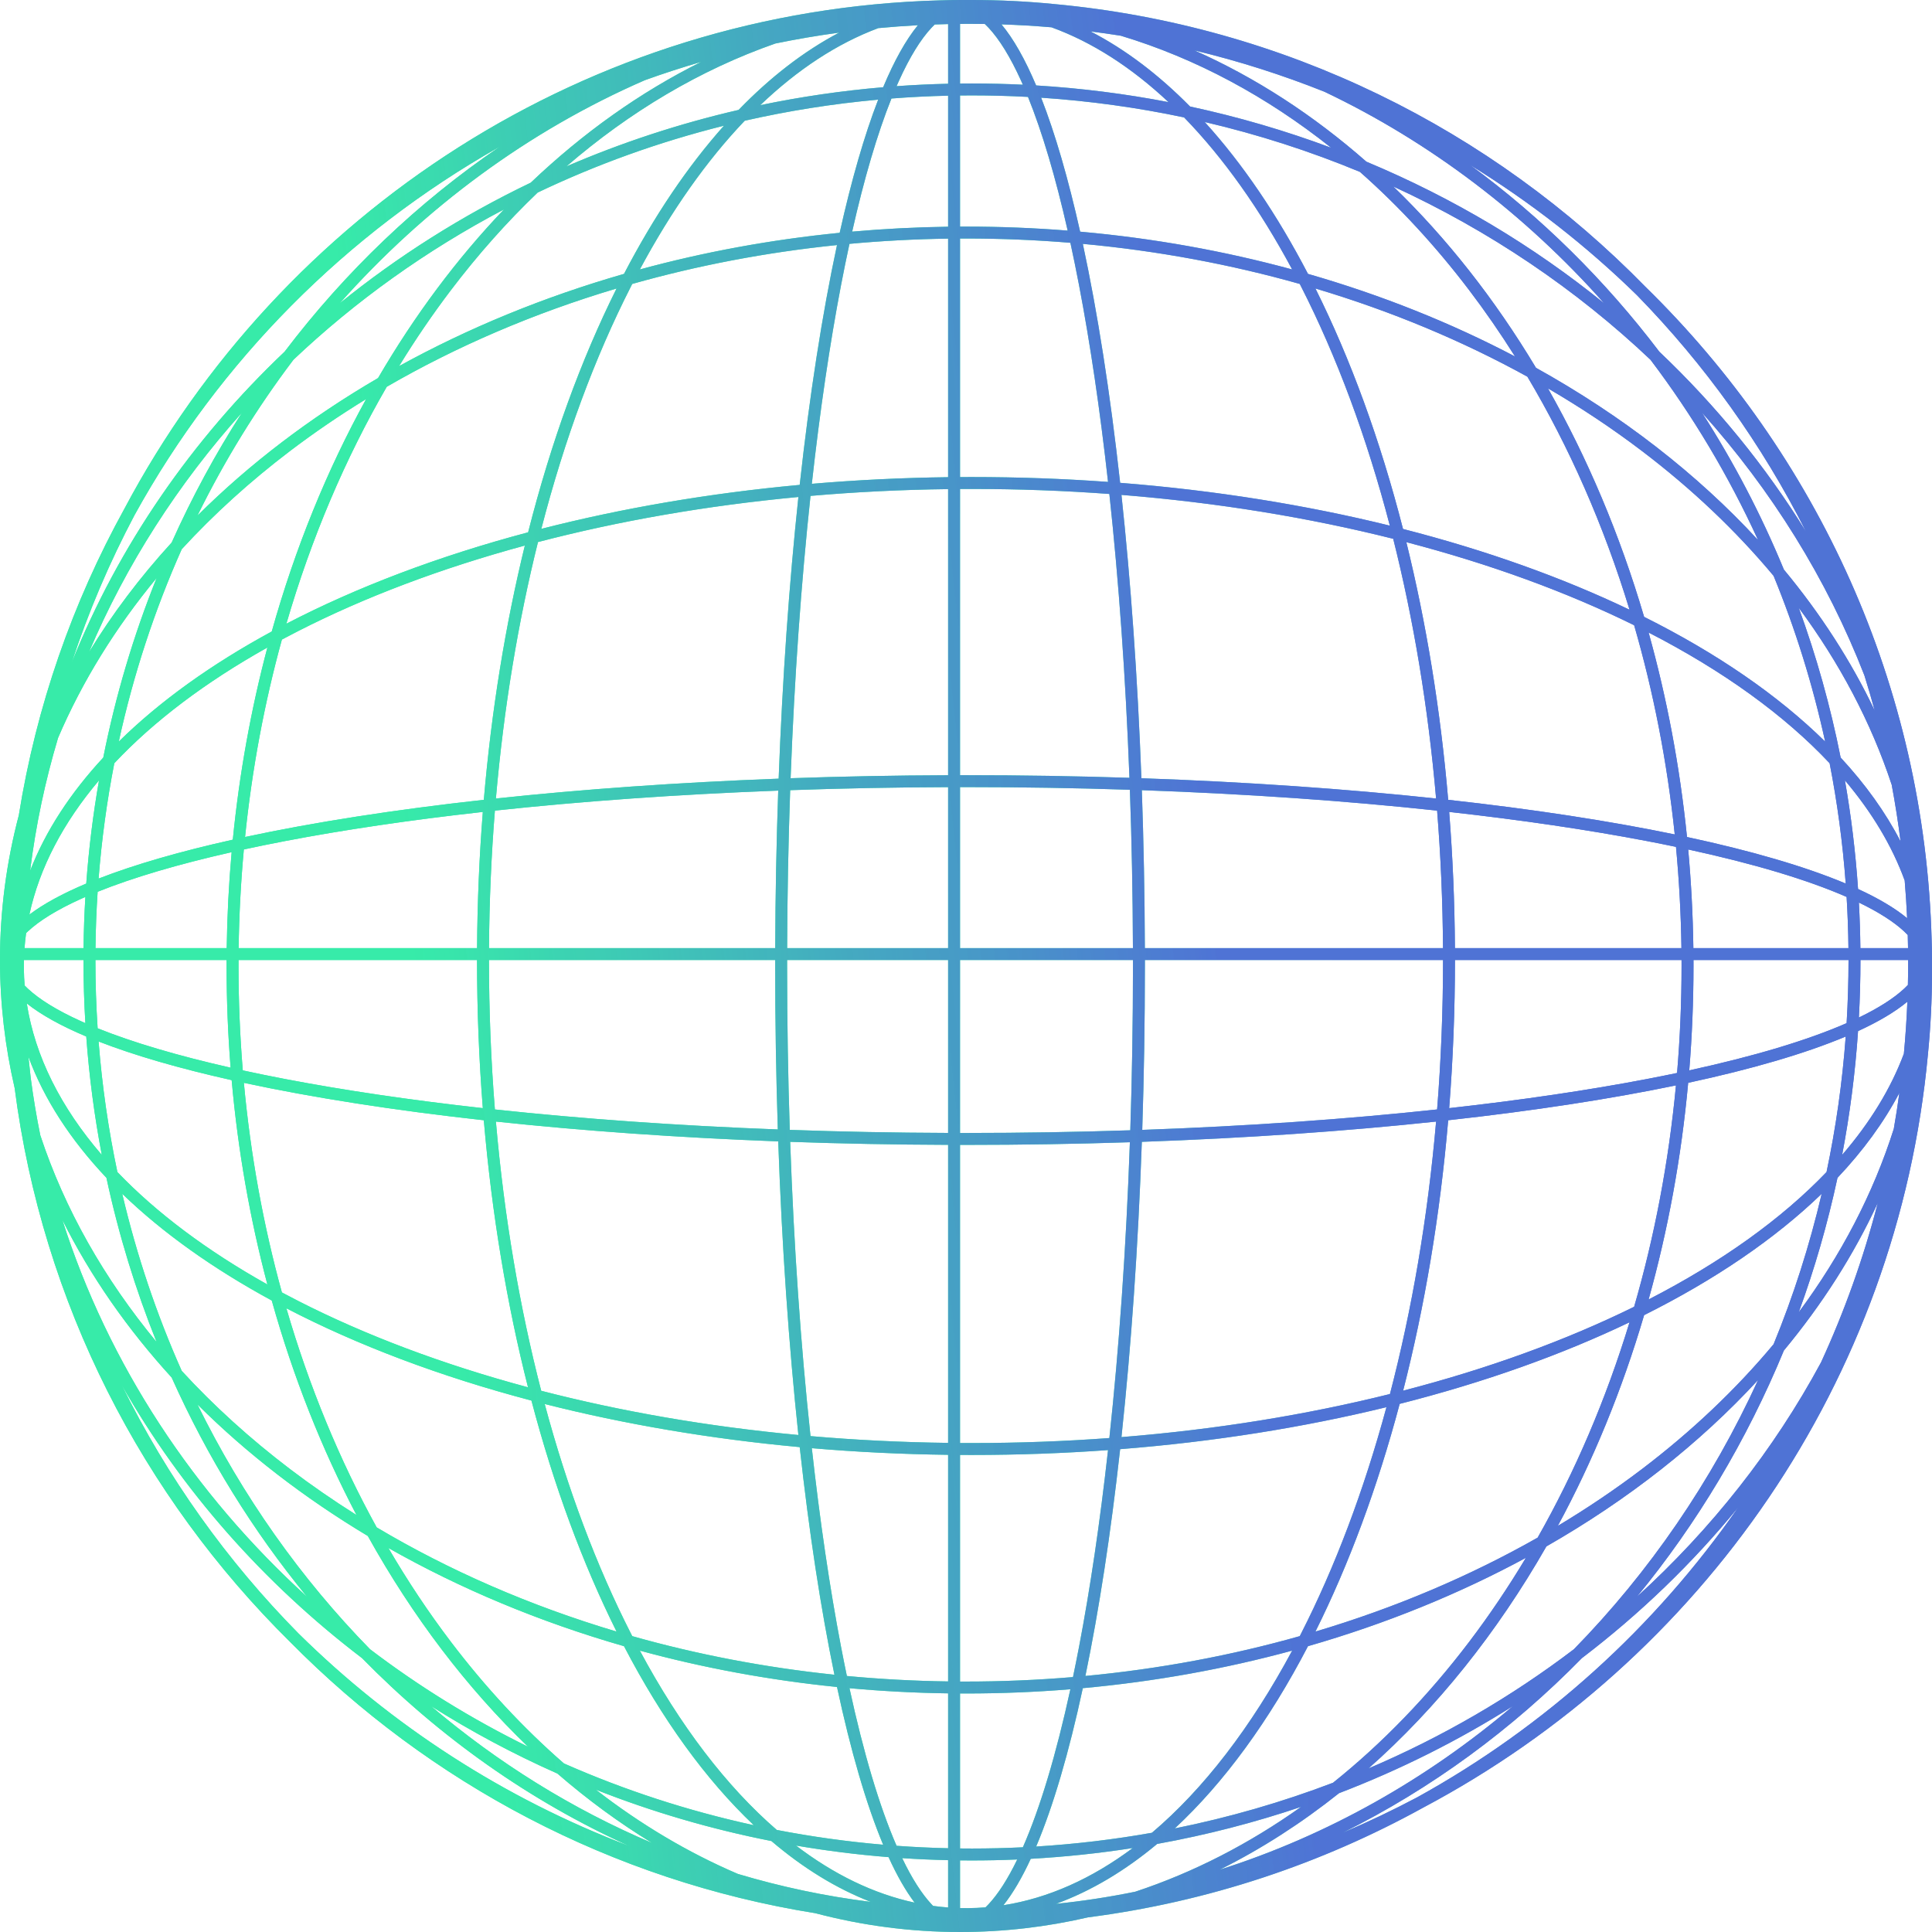 <svg width="162" height="162" viewBox="0 0 162 162" fill="none" xmlns="http://www.w3.org/2000/svg">
<path fill-rule="evenodd" clip-rule="evenodd" d="M159.671 82.893C159.781 82.79 159.884 82.689 159.979 82.588C159.993 81.965 160 81.339 160 80.712L160 80.5H156C156 82.118 155.956 83.726 155.869 85.321C157.545 84.513 158.812 83.697 159.671 82.893ZM159.967 78.4C159.978 78.766 159.986 79.133 159.991 79.5H155.994C155.98 78.219 155.938 76.945 155.869 75.679C157.545 76.487 158.812 77.303 159.671 78.107C159.777 78.206 159.876 78.303 159.967 78.4ZM154.84 75.208C154.926 76.628 154.978 78.059 154.994 79.5H141.99C141.951 76.706 141.805 73.947 141.557 71.229C147.037 72.418 151.533 73.762 154.84 75.208ZM140.533 71.011C140.795 73.798 140.95 76.63 140.99 79.5H121.997C121.973 75.622 121.809 71.809 121.515 68.081C127.591 68.757 133.159 69.579 138.088 70.522C138.922 70.682 139.737 70.845 140.533 71.011ZM140.999 80.5H122C122 84.723 121.834 88.871 121.515 92.919C127.591 92.243 133.159 91.421 138.088 90.478C138.954 90.312 139.799 90.143 140.624 89.97C140.872 87.026 141 84.033 141 81C141 80.833 141 80.666 140.999 80.5ZM120.503 67.971C120.805 71.732 120.972 75.581 120.997 79.5L95.997 79.5C95.982 74.986 95.895 70.562 95.744 66.257C104.591 66.569 112.928 67.157 120.503 67.971ZM121 80.5L96 80.5L96 81C96 85.684 95.924 90.275 95.778 94.742C104.612 94.43 112.938 93.842 120.503 93.029C120.83 88.949 121 84.764 121 80.5ZM94.742 66.223C94.895 70.537 94.982 74.972 94.997 79.5L80.5 79.5V66L81 66C85.686 66 90.277 66.076 94.742 66.223ZM95 80.5L80.5 80.5V95L81 95C85.698 95 90.3 94.923 94.776 94.776C94.923 90.3 95 85.698 95 81L95 80.5ZM79.5 66.003V79.5H66.003C66.018 74.984 66.105 70.56 66.257 66.257C70.56 66.105 74.984 66.018 79.5 66.003ZM79.5 80.5H66L66 81C66 85.686 66.076 90.277 66.223 94.742C70.537 94.895 74.972 94.982 79.5 94.997V80.5ZM65.255 66.293C65.104 70.587 65.018 74.999 65.003 79.5H41.003C41.028 75.581 41.196 71.732 41.497 67.971C48.786 67.187 56.78 66.614 65.255 66.293ZM65 80.5L41 80.5C41 84.764 41.17 88.949 41.497 93.029C48.776 93.812 56.758 94.385 65.221 94.705C65.076 90.25 65 85.671 65 81L65 80.5ZM40.485 68.081C40.191 71.809 40.027 75.622 40.003 79.5H20.01C20.049 76.705 20.197 73.945 20.447 71.228C21.562 70.986 22.718 70.751 23.912 70.522C28.841 69.579 34.41 68.757 40.485 68.081ZM40 80.5L20.001 80.5C20 80.666 20 80.833 20 81C20 83.958 20.122 86.879 20.358 89.753C21.501 90.001 22.686 90.243 23.912 90.478C28.841 91.421 34.41 92.243 40.485 92.919C40.166 88.871 40 84.723 40 80.5ZM19.423 71.455C19.187 74.1 19.048 76.783 19.01 79.5H8.006C8.024 77.914 8.085 76.339 8.187 74.777C11.153 73.584 14.939 72.466 19.423 71.455ZM19.001 80.5L8 80.5C8 82.425 8.063 84.333 8.187 86.223C11.135 87.408 14.89 88.52 19.337 89.526C19.114 86.724 19 83.88 19 81C19 80.833 19 80.666 19.001 80.5ZM7.158 75.208C7.073 76.629 7.022 78.06 7.006 79.5H2.056C2.087 79.079 2.132 78.659 2.189 78.24C2.234 78.196 2.281 78.151 2.329 78.107C3.296 77.202 4.777 76.283 6.778 75.378C6.903 75.321 7.03 75.265 7.158 75.208ZM7 80.5L2.007 80.5C2.004 80.707 2.002 80.915 2.001 81.122L2.002 81.284C2.008 81.736 2.03 82.186 2.066 82.635C2.148 82.721 2.236 82.806 2.329 82.893C3.296 83.798 4.777 84.717 6.778 85.622C6.903 85.679 7.03 85.735 7.158 85.792C7.053 84.042 7 82.278 7 80.5ZM155 80.5H141.999C142 80.666 142 80.833 142 81C142 83.957 141.88 86.877 141.645 89.752C147.085 88.568 151.55 87.231 154.84 85.792C154.946 84.043 155 82.278 155 80.5ZM162 80.715C162 80.643 162 80.572 162 80.5C162 79.949 161.99 79.4 161.971 78.852C161.402 57.415 152.323 38.078 137.961 24.039C125.078 10.86 107.735 2.13 88.402 0.341C86.129 0.115 83.827 0 81.5 0C81.42 0 81.34 0 81.261 0C81.174 0 81.087 -1.52588e-05 81 -1.52588e-05C80.905 -1.52588e-05 80.81 0 80.715 0C80.643 0 80.572 0 80.5 0C79.949 0 79.4 0.01 78.852 0.029C49.211 0.817 23.586 17.872 10.426 42.67C6.09 50.528 3.046 59.186 1.577 68.363C0.543 72.287 0 76.345 0 80.5C0 84.163 0.422 87.751 1.23 91.238C3.557 109.289 11.952 125.459 24.325 137.676C35.998 149.497 51.28 157.688 68.364 160.423C72.287 161.457 76.345 162 80.5 162C84.163 162 87.751 161.578 91.238 160.77C101.307 159.472 110.791 156.286 119.33 151.574C142.651 139.198 159.123 115.799 161.659 88.402C161.885 86.129 162 83.827 162 81.5C162 81.42 162 81.34 162 81.26C162 81.174 162 81.087 162 81C162 80.905 162 80.81 162 80.715ZM123.256 13.823C128.33 16.943 133.024 20.612 137.254 24.746C142.935 30.559 147.738 37.248 151.445 44.594C148.04 39.08 143.896 34.007 139.137 29.491C134.576 23.48 129.225 18.196 123.256 13.823ZM111.058 7.693C119.929 11.913 127.887 17.976 134.514 25.435C128.574 20.621 121.863 16.602 114.574 13.558C110.141 9.665 105.302 6.51 100.16 4.227C103.903 5.127 107.542 6.29 111.058 7.693ZM91.444 2.635C92.294 2.742 93.139 2.863 93.981 2.996C100.283 4.895 106.22 8.098 111.618 12.389C107.81 10.967 103.859 9.806 99.788 8.931C97.16 6.265 94.366 4.142 91.444 2.635ZM83.975 2.044C85.383 2.09 86.781 2.173 88.169 2.29C91.593 3.535 94.886 5.659 97.981 8.563C94.364 7.866 90.659 7.395 86.882 7.164C85.958 4.979 84.986 3.253 83.975 2.044ZM80.5 2.004C80.762 2.001 81.025 2 81.288 2C81.718 2 82.148 2.003 82.576 2.01C82.681 2.108 82.786 2.214 82.893 2.329C83.798 3.296 84.717 4.777 85.622 6.778C85.671 6.885 85.719 6.993 85.767 7.103C84.354 7.035 82.931 7 81.5 7C81.166 7 80.833 7.002 80.5 7.006V2.004ZM78.38 2.052C78.753 2.038 79.126 2.028 79.5 2.019V7.023C78.05 7.055 76.609 7.123 75.179 7.226C75.245 7.074 75.311 6.925 75.378 6.778C76.283 4.777 77.202 3.296 78.107 2.329C78.199 2.23 78.29 2.138 78.38 2.052ZM73.646 2.358C74.746 2.255 75.853 2.173 76.967 2.114C75.954 3.348 74.98 5.1 74.054 7.314C70.55 7.612 67.111 8.117 63.751 8.817C66.868 5.836 70.189 3.649 73.646 2.358ZM65.018 3.647C66.779 3.285 68.561 2.98 70.363 2.736C67.408 4.29 64.585 6.476 61.933 9.216C56.917 10.375 52.087 11.97 47.494 13.954C52.822 9.356 58.724 5.846 65.018 3.647ZM54.062 6.728C55.618 6.167 57.197 5.654 58.796 5.188C53.671 7.735 48.872 11.157 44.505 15.316C38.72 18.091 33.345 21.497 28.486 25.435C35.636 17.386 44.337 10.964 54.062 6.728ZM25.032 136.969C19.044 130.905 14.018 123.873 10.205 116.126C15.223 124.957 22.101 132.743 30.357 139.035C36.833 145.644 44.404 151.011 52.747 154.786C42.262 150.8 32.844 144.682 25.032 136.969ZM11.289 43.175C18.397 30.283 29.025 19.57 41.895 12.305C35.056 16.952 28.965 22.767 23.863 29.491C16.091 36.867 9.958 45.729 6.009 55.573C7.426 51.266 9.198 47.121 11.289 43.175ZM142.709 34.596C148.54 41.096 153.183 48.537 156.332 56.634C156.638 57.609 156.926 58.593 157.196 59.585C155.21 55.415 152.647 51.455 149.58 47.76C147.668 43.124 145.362 38.72 142.709 34.596ZM116.829 15.636C124.892 19.34 132.175 24.272 138.395 30.165C141.903 34.798 144.938 39.867 147.418 45.288C142.297 39.73 135.997 34.845 128.793 30.841C125.345 25.091 121.319 19.972 116.829 15.636ZM101.017 10.23C105.522 11.281 109.873 12.687 114.033 14.414C117.324 17.319 120.391 20.642 123.191 24.329C124.537 26.102 125.82 27.958 127.036 29.892C121.682 27.079 115.86 24.743 109.676 22.965C107.098 18.011 104.188 13.719 101.017 10.23ZM87.301 8.192C91.39 8.465 95.392 9.023 99.285 9.845C102.582 13.235 105.632 17.526 108.349 22.594C102.688 21.052 96.735 19.976 90.571 19.425C89.581 14.999 88.483 11.214 87.301 8.192ZM80.5 8.006C80.833 8.002 81.166 8 81.5 8C83.077 8 84.644 8.042 86.198 8.126C87.393 11.082 88.513 14.86 89.526 19.337C86.724 19.114 83.88 19 81 19C80.833 19 80.666 19 80.5 19.001V8.006ZM74.748 8.261C76.319 8.139 77.904 8.059 79.5 8.023V19.01C76.783 19.048 74.1 19.187 71.455 19.422C72.458 14.976 73.565 11.216 74.748 8.261ZM62.447 10.123C66.084 9.296 69.82 8.701 73.636 8.355C72.469 11.371 71.386 15.133 70.408 19.521C64.607 20.096 58.999 21.138 53.651 22.594C56.294 17.664 59.253 13.468 62.447 10.123ZM45.084 16.145C50.012 13.793 55.241 11.903 60.705 10.539C57.642 13.971 54.827 18.156 52.324 22.965C45.557 24.91 39.223 27.524 33.462 30.7C34.825 28.474 36.277 26.348 37.809 24.329C40.068 21.355 42.5 18.617 45.084 16.145ZM24.605 30.165C29.801 25.242 35.74 20.989 42.255 17.563C38.315 21.689 34.767 26.439 31.7 31.7C26.005 35.021 20.909 38.903 16.554 43.239C18.841 38.586 21.543 34.209 24.605 30.165ZM7.46 54.685C10.574 47.342 14.931 40.571 20.291 34.596C18.074 38.042 16.099 41.684 14.395 45.493C11.751 48.386 9.427 51.46 7.46 54.685ZM2.524 73.019C2.998 69.208 3.788 65.484 4.869 61.871C6.9 57.124 9.689 52.628 13.132 48.467C11.205 53.261 9.698 58.297 8.66 63.522C5.893 66.508 3.813 69.691 2.524 73.019ZM3.378 95.191C3.056 93.609 2.788 92.01 2.577 90.394C2.506 89.8 2.441 89.204 2.382 88.606C3.697 92.176 5.92 95.582 8.925 98.761C9.948 103.528 11.364 108.133 13.132 112.533C8.75 107.237 5.428 101.4 3.378 95.191ZM25.744 133.892C16.24 125.244 9.082 114.404 5.221 102.269C7.573 106.986 10.667 111.426 14.395 115.507C17.392 122.205 21.224 128.386 25.744 133.892ZM36.136 143.053C41.725 147.801 47.965 151.69 54.685 154.54C51.92 152.853 49.265 150.904 46.741 148.716C43.041 147.074 39.497 145.178 36.136 143.053ZM44.273 146.463C39.555 144.146 35.12 141.404 31.027 138.29C25.234 132.371 20.329 125.442 16.554 117.761C20.689 121.878 25.492 125.586 30.841 128.793C34.599 135.555 39.134 141.521 44.273 146.463ZM49.961 150.065C53.697 152.962 57.686 155.341 61.871 157.131C65.484 158.212 69.208 159.002 73.019 159.476C70.119 158.352 67.328 156.628 64.682 154.372C59.579 153.368 54.655 151.917 49.961 150.065ZM63.209 153.047C57.653 151.838 52.323 150.09 47.287 147.867C43.875 144.896 40.7 141.477 37.809 137.671C35.935 135.203 34.183 132.573 32.564 129.798C38.563 133.201 45.204 135.988 52.324 138.035C55.495 144.128 59.167 149.219 63.209 153.047ZM66.742 154.751C69.906 157.167 73.245 158.794 76.692 159.538C75.94 158.545 75.21 157.266 74.507 155.723C71.88 155.514 69.29 155.188 66.742 154.751ZM74.053 154.682C71.027 154.422 68.051 154.006 65.134 153.442C60.905 149.785 57.022 144.692 53.651 138.406C58.93 139.844 64.463 140.877 70.184 141.456C71.333 146.814 72.635 151.29 74.053 154.682ZM75.649 155.806C76.466 157.514 77.293 158.801 78.107 159.671C78.151 159.719 78.196 159.766 78.24 159.811C78.659 159.868 79.079 159.913 79.5 159.944V155.977C78.209 155.948 76.925 155.891 75.649 155.806ZM79.5 154.977C78.049 154.944 76.608 154.875 75.178 154.771C73.743 151.471 72.41 146.999 71.229 141.557C73.947 141.805 76.706 141.951 79.5 141.99V154.977ZM80.5 155.994V159.993C80.725 159.996 80.95 159.998 81.175 159.999C81.664 159.995 82.15 159.973 82.635 159.934C82.721 159.852 82.806 159.764 82.893 159.671C83.689 158.82 84.497 157.57 85.297 155.919C84.038 155.973 82.773 156 81.5 156C81.166 156 80.833 155.998 80.5 155.994ZM85.768 154.896C84.355 154.965 82.932 155 81.5 155C81.166 155 80.833 154.998 80.5 154.994V141.999C80.667 142 80.833 142 81 142C83.957 142 86.877 141.88 89.752 141.645C88.561 147.116 87.215 151.601 85.768 154.896ZM86.429 155.863C85.693 157.457 84.928 158.764 84.139 159.755C87.9 159.166 91.542 157.527 94.981 154.96C92.177 155.397 89.324 155.701 86.429 155.863ZM96.59 153.679C93.418 154.242 90.178 154.631 86.883 154.834C88.317 151.445 89.634 146.949 90.795 141.555C96.879 140.998 102.756 139.929 108.349 138.406C104.905 144.829 100.926 150.006 96.59 153.679ZM97.03 154.615C94.338 156.862 91.498 158.561 88.548 159.639C90.793 159.408 93.009 159.067 95.191 158.622C100.086 157.006 104.749 154.599 109.099 151.506C105.207 152.821 101.176 153.865 97.03 154.615ZM111.776 149.484C107.526 151.104 103.089 152.393 98.504 153.316C102.658 149.459 106.43 144.272 109.676 138.035C116.213 136.156 122.346 133.653 127.949 130.622C126.467 133.094 124.878 135.448 123.191 137.671C119.761 142.188 115.929 146.159 111.776 149.484ZM112.283 150.359C109.12 152.879 105.771 155.033 102.269 156.779C111.31 153.903 119.632 149.196 126.864 143.053C122.317 145.929 117.434 148.384 112.283 150.359ZM131.973 138.29C126.75 142.263 120.97 145.633 114.754 148.283C120.481 143.216 125.525 136.914 129.667 129.667C136.507 125.757 142.505 121.044 147.418 115.712C143.529 124.212 138.277 131.849 131.973 138.29ZM132.643 139.035C137.529 135.311 141.932 131.064 145.753 126.387C138.774 136.442 129.554 144.795 118.824 150.711C116.799 151.784 114.721 152.774 112.595 153.674C120.016 149.987 126.779 145.02 132.643 139.035ZM137.256 133.892C142.282 127.77 146.456 120.814 149.58 113.24C152.781 109.383 155.434 105.237 157.454 100.864C156.257 105.5 154.657 109.972 152.694 114.239C148.743 121.568 143.507 128.204 137.256 133.892ZM137.671 37.809C135.203 35.935 132.573 34.183 129.798 32.564C133.106 38.395 135.831 44.831 137.861 51.725C143.946 54.765 149.088 58.293 153.041 62.184C151.991 57.366 150.536 52.719 148.718 48.286C145.555 44.493 141.846 40.98 137.671 37.809ZM128.073 31.585C122.63 28.583 116.665 26.087 110.3 24.19C113.246 30.099 115.732 36.895 117.645 44.355C124.616 46.143 131.008 48.431 136.638 51.127C134.481 44.054 131.583 37.484 128.073 31.585ZM108.986 23.808C103.211 22.176 97.118 21.034 90.796 20.449C92.032 26.194 93.091 32.956 93.925 40.485C101.912 41.116 109.511 42.344 116.54 44.077C114.596 36.632 112.076 29.874 109.1 24.032L109.058 23.949L108.986 23.808ZM81 20C80.833 20 80.666 20 80.5 20.001V40.003C80.833 40.001 81.166 40 81.5 40C85.373 40 89.183 40.139 92.91 40.409C92.236 34.363 91.417 28.82 90.478 23.912C90.243 22.686 90.001 21.501 89.753 20.358C86.879 20.122 83.958 20 81 20ZM79.5 20.01C76.705 20.049 73.945 20.197 71.228 20.447C70.986 21.562 70.751 22.718 70.522 23.912C69.575 28.863 68.749 34.46 68.072 40.568C71.801 40.249 75.616 40.061 79.5 40.012V20.01ZM70.183 20.549C64.225 21.158 58.477 22.264 53.014 23.808L52.965 23.904L52.9 24.032C49.888 29.944 47.344 36.795 45.39 44.346C52.126 42.622 59.403 41.364 67.056 40.658C67.888 33.103 68.947 26.316 70.183 20.549ZM51.7 24.19C44.746 26.262 38.271 29.05 32.431 32.431C28.953 38.438 26.103 45.117 24.013 52.299C29.912 49.235 36.748 46.64 44.284 44.635C46.206 37.065 48.717 30.172 51.7 24.19ZM24.329 37.809C20.986 40.348 17.942 43.106 15.237 46.052C12.968 51.15 11.187 56.55 9.959 62.184C13.392 58.804 17.722 55.699 22.788 52.95C24.75 45.948 27.426 39.401 30.7 33.462C28.474 34.825 26.348 36.277 24.329 37.809ZM24.329 123.191C26.102 124.537 27.958 125.82 29.892 127.036C26.984 121.502 24.586 115.467 22.788 109.05C17.864 106.378 13.635 103.369 10.249 100.099C11.461 105.27 13.141 110.238 15.237 114.948C17.942 117.894 20.986 120.652 24.329 123.191ZM31.585 128.073C37.643 131.678 44.409 134.637 51.7 136.81C48.859 131.112 46.445 124.588 44.562 117.438C36.915 115.424 29.984 112.803 24.013 109.701C25.931 116.292 28.489 122.459 31.585 128.073ZM53.014 137.192C58.411 138.717 64.087 139.815 69.968 140.429C68.823 134.888 67.84 128.455 67.056 121.342C59.51 120.646 52.329 119.413 45.673 117.726C47.587 124.854 50.032 131.337 52.9 136.968C52.938 137.043 52.976 137.117 53.014 137.192ZM71.011 140.533C73.798 140.795 76.63 140.95 79.5 140.99V121.988C75.616 121.939 71.801 121.751 68.072 121.432C68.749 127.54 69.575 133.137 70.522 138.088C70.682 138.922 70.845 139.737 71.011 140.533ZM81 141C84.033 141 87.026 140.872 89.97 140.624C90.143 139.799 90.312 138.954 90.478 138.088C91.417 133.18 92.236 127.637 92.91 121.591C89.183 121.861 85.373 122 81.5 122C81.166 122 80.833 121.999 80.5 121.997V140.999C80.667 141 80.833 141 81 141ZM91.011 140.531C97.257 139.94 103.277 138.806 108.986 137.192L109.037 137.093L109.1 136.968C111.933 131.407 114.352 125.016 116.255 117.992C109.306 119.689 101.804 120.893 93.925 121.515C93.14 128.603 92.155 135.011 91.011 140.531ZM110.3 136.81C117.003 134.813 123.261 132.15 128.933 128.933C132.059 123.423 134.66 117.359 136.638 110.873C130.933 113.605 124.445 115.918 117.365 117.716C115.492 124.757 113.104 131.186 110.3 136.81ZM137.671 123.191C141.846 120.02 145.555 116.507 148.718 112.714C150.375 108.676 151.729 104.46 152.751 100.099C148.837 103.878 143.798 107.309 137.861 110.275C136.002 116.587 133.56 122.517 130.622 127.949C133.094 126.467 135.448 124.878 137.671 123.191ZM159.365 70.556C159.164 68.958 158.915 67.375 158.622 65.808C156.889 60.56 154.247 55.578 150.826 50.964C152.3 55 153.481 59.197 154.34 63.522C156.417 65.763 158.106 68.115 159.365 70.556ZM150.825 110.036C154.364 105.264 157.068 100.099 158.796 94.654C158.971 93.654 159.127 92.649 159.264 91.637C157.962 94.112 156.217 96.495 154.075 98.761C153.243 102.634 152.153 106.4 150.825 110.036ZM138.237 53.037C144.481 56.248 149.614 59.952 153.415 63.996C154.058 67.288 154.512 70.657 154.765 74.087C151.363 72.657 146.857 71.342 141.456 70.184C140.854 64.24 139.763 58.501 138.237 53.037ZM117.923 45.46C124.97 47.3 131.402 49.656 137.024 52.426C138.637 57.999 139.793 63.873 140.429 69.968C134.911 68.828 128.509 67.848 121.432 67.066C120.78 59.448 119.583 52.193 117.923 45.46ZM94.035 41.497C102.101 42.144 109.76 43.404 116.822 45.178C118.522 51.945 119.75 59.26 120.418 66.956C112.847 66.147 104.527 65.564 95.707 65.255C95.388 56.788 94.817 48.794 94.035 41.497ZM80.5 41.003C80.833 41.001 81.166 41 81.5 41C85.414 41 89.26 41.143 93.021 41.419C93.808 48.719 94.384 56.728 94.705 65.221C90.25 65.076 85.671 65 81 65L80.5 65L80.5 41.003ZM67.962 41.581C71.723 41.254 75.576 41.062 79.5 41.013L79.5 65.003C74.999 65.018 70.587 65.104 66.293 65.255C66.612 56.812 67.183 48.847 67.962 41.581ZM45.11 45.452C51.878 43.686 59.214 42.397 66.946 41.673C66.173 48.933 65.608 56.878 65.291 65.291C56.843 65.609 48.866 66.178 41.581 66.956C42.241 59.363 43.445 52.142 45.11 45.452ZM23.637 53.628C24.096 53.383 24.561 53.14 25.032 52.9C30.593 50.067 36.984 47.648 44.008 45.745C42.383 52.397 41.211 59.555 40.568 67.066C33.049 67.897 26.293 68.951 20.549 70.183C21.136 64.448 22.182 58.907 23.637 53.628ZM9.585 63.996C12.899 60.469 17.227 57.201 22.421 54.294C21.055 59.447 20.073 64.839 19.521 70.408C15.091 71.395 11.299 72.49 8.267 73.67C8.525 70.384 8.968 67.155 9.585 63.996ZM2.462 76.692C3.31 72.765 5.303 68.979 8.303 65.432C7.806 68.268 7.447 71.156 7.233 74.088C5.257 74.92 3.653 75.79 2.462 76.692ZM2.245 84.139C3.455 85.101 5.134 86.029 7.233 86.912C7.479 90.284 7.917 93.598 8.536 96.841C5.105 92.865 2.941 88.585 2.245 84.139ZM22.421 107.706C17.361 104.874 13.123 101.699 9.843 98.277C9.091 94.714 8.56 91.059 8.267 87.33C11.277 88.501 15.036 89.589 19.425 90.571C19.955 96.503 20.972 102.238 22.421 107.706ZM44.274 116.327C37.146 114.413 30.663 111.969 25.032 109.1C24.561 108.86 24.096 108.618 23.637 108.372C22.096 102.78 21.013 96.895 20.449 90.796C26.215 92.036 33.006 93.099 40.568 93.934C41.246 101.85 42.511 109.374 44.274 116.327ZM66.946 120.327C59.318 119.613 52.074 118.348 45.381 116.619C43.576 109.631 42.276 102.044 41.581 94.044C48.856 94.821 56.82 95.389 65.255 95.707C65.563 104.491 66.143 112.78 66.946 120.327ZM79.5 120.988C75.576 120.938 71.723 120.746 67.962 120.419C67.152 112.866 66.568 104.558 66.257 95.744C70.562 95.895 74.986 95.982 79.5 95.997V120.988ZM93.021 120.581C89.26 120.857 85.414 121 81.5 121C81.166 121 80.833 120.999 80.5 120.997V96L81 96C85.684 96 90.275 95.924 94.742 95.778C94.428 104.642 93.838 112.995 93.021 120.581ZM116.548 116.89C109.563 118.628 101.997 119.864 94.035 120.503C94.847 112.919 95.433 104.582 95.744 95.744C104.55 95.434 112.857 94.852 120.418 94.044C119.715 102.147 118.39 109.828 116.548 116.89ZM137.024 109.574C131.33 112.379 124.806 114.759 117.654 116.61C119.454 109.578 120.745 101.957 121.432 93.934C128.553 93.147 134.99 92.16 140.531 91.011C139.92 97.472 138.727 103.69 137.024 109.574ZM153.157 98.277C149.383 102.215 144.341 105.824 138.237 108.963C139.85 103.187 140.978 97.103 141.555 90.795C146.912 89.642 151.383 88.335 154.765 86.913C154.479 90.786 153.937 94.581 153.157 98.277ZM154.464 96.841C155.111 93.453 155.56 89.987 155.799 86.458C157.521 85.668 158.91 84.844 159.934 83.993C159.876 85.457 159.778 86.911 159.642 88.354C158.544 91.295 156.797 94.138 154.464 96.841ZM154.697 65.432C156.961 68.11 158.652 70.923 159.71 73.831C159.799 74.878 159.867 75.932 159.915 76.991C158.893 76.146 157.51 75.327 155.799 74.542C155.59 71.454 155.22 68.414 154.697 65.432Z" fill="url(#paint0_linear_1058_8050)"/>
<path fill-rule="evenodd" clip-rule="evenodd" d="M159.671 82.893C159.781 82.79 159.884 82.689 159.979 82.588C159.993 81.965 160 81.339 160 80.712L160 80.5H156C156 82.118 155.956 83.726 155.869 85.321C157.545 84.513 158.812 83.697 159.671 82.893ZM159.967 78.4C159.978 78.766 159.986 79.133 159.991 79.5H155.994C155.98 78.219 155.938 76.945 155.869 75.679C157.545 76.487 158.812 77.303 159.671 78.107C159.777 78.206 159.876 78.303 159.967 78.4ZM154.84 75.208C154.926 76.628 154.978 78.059 154.994 79.5H141.99C141.951 76.706 141.805 73.947 141.557 71.229C147.037 72.418 151.533 73.762 154.84 75.208ZM140.533 71.011C140.795 73.798 140.95 76.63 140.99 79.5H121.997C121.973 75.622 121.809 71.809 121.515 68.081C127.591 68.757 133.159 69.579 138.088 70.522C138.922 70.682 139.737 70.845 140.533 71.011ZM140.999 80.5H122C122 84.723 121.834 88.871 121.515 92.919C127.591 92.243 133.159 91.421 138.088 90.478C138.954 90.312 139.799 90.143 140.624 89.97C140.872 87.026 141 84.033 141 81C141 80.833 141 80.666 140.999 80.5ZM120.503 67.971C120.805 71.732 120.972 75.581 120.997 79.5L95.997 79.5C95.982 74.986 95.895 70.562 95.744 66.257C104.591 66.569 112.928 67.157 120.503 67.971ZM121 80.5L96 80.5L96 81C96 85.684 95.924 90.275 95.778 94.742C104.612 94.43 112.938 93.842 120.503 93.029C120.83 88.949 121 84.764 121 80.5ZM94.742 66.223C94.895 70.537 94.982 74.972 94.997 79.5L80.5 79.5V66L81 66C85.686 66 90.277 66.076 94.742 66.223ZM95 80.5L80.5 80.5V95L81 95C85.698 95 90.3 94.923 94.776 94.776C94.923 90.3 95 85.698 95 81L95 80.5ZM79.5 66.003V79.5H66.003C66.018 74.984 66.105 70.56 66.257 66.257C70.56 66.105 74.984 66.018 79.5 66.003ZM79.5 80.5H66L66 81C66 85.686 66.076 90.277 66.223 94.742C70.537 94.895 74.972 94.982 79.5 94.997V80.5ZM65.255 66.293C65.104 70.587 65.018 74.999 65.003 79.5H41.003C41.028 75.581 41.196 71.732 41.497 67.971C48.786 67.187 56.78 66.614 65.255 66.293ZM65 80.5L41 80.5C41 84.764 41.17 88.949 41.497 93.029C48.776 93.812 56.758 94.385 65.221 94.705C65.076 90.25 65 85.671 65 81L65 80.5ZM40.485 68.081C40.191 71.809 40.027 75.622 40.003 79.5H20.01C20.049 76.705 20.197 73.945 20.447 71.228C21.562 70.986 22.718 70.751 23.912 70.522C28.841 69.579 34.41 68.757 40.485 68.081ZM40 80.5L20.001 80.5C20 80.666 20 80.833 20 81C20 83.958 20.122 86.879 20.358 89.753C21.501 90.001 22.686 90.243 23.912 90.478C28.841 91.421 34.41 92.243 40.485 92.919C40.166 88.871 40 84.723 40 80.5ZM19.423 71.455C19.187 74.1 19.048 76.783 19.01 79.5H8.006C8.024 77.914 8.085 76.339 8.187 74.777C11.153 73.584 14.939 72.466 19.423 71.455ZM19.001 80.5L8 80.5C8 82.425 8.063 84.333 8.187 86.223C11.135 87.408 14.89 88.52 19.337 89.526C19.114 86.724 19 83.88 19 81C19 80.833 19 80.666 19.001 80.5ZM7.158 75.208C7.073 76.629 7.022 78.06 7.006 79.5H2.056C2.087 79.079 2.132 78.659 2.189 78.24C2.234 78.196 2.281 78.151 2.329 78.107C3.296 77.202 4.777 76.283 6.778 75.378C6.903 75.321 7.03 75.265 7.158 75.208ZM7 80.5L2.007 80.5C2.004 80.707 2.002 80.915 2.001 81.122L2.002 81.284C2.008 81.736 2.03 82.186 2.066 82.635C2.148 82.721 2.236 82.806 2.329 82.893C3.296 83.798 4.777 84.717 6.778 85.622C6.903 85.679 7.03 85.735 7.158 85.792C7.053 84.042 7 82.278 7 80.5ZM155 80.5H141.999C142 80.666 142 80.833 142 81C142 83.957 141.88 86.877 141.645 89.752C147.085 88.568 151.55 87.231 154.84 85.792C154.946 84.043 155 82.278 155 80.5ZM162 80.715C162 80.643 162 80.572 162 80.5C162 79.949 161.99 79.4 161.971 78.852C161.402 57.415 152.323 38.078 137.961 24.039C125.078 10.86 107.735 2.13 88.402 0.341C86.129 0.115 83.827 0 81.5 0C81.42 0 81.34 0 81.261 0C81.174 0 81.087 -1.52588e-05 81 -1.52588e-05C80.905 -1.52588e-05 80.81 0 80.715 0C80.643 0 80.572 0 80.5 0C79.949 0 79.4 0.01 78.852 0.029C49.211 0.817 23.586 17.872 10.426 42.67C6.09 50.528 3.046 59.186 1.577 68.363C0.543 72.287 0 76.345 0 80.5C0 84.163 0.422 87.751 1.23 91.238C3.557 109.289 11.952 125.459 24.325 137.676C35.998 149.497 51.28 157.688 68.364 160.423C72.287 161.457 76.345 162 80.5 162C84.163 162 87.751 161.578 91.238 160.77C101.307 159.472 110.791 156.286 119.33 151.574C142.651 139.198 159.123 115.799 161.659 88.402C161.885 86.129 162 83.827 162 81.5C162 81.42 162 81.34 162 81.26C162 81.174 162 81.087 162 81C162 80.905 162 80.81 162 80.715ZM123.256 13.823C128.33 16.943 133.024 20.612 137.254 24.746C142.935 30.559 147.738 37.248 151.445 44.594C148.04 39.08 143.896 34.007 139.137 29.491C134.576 23.48 129.225 18.196 123.256 13.823ZM111.058 7.693C119.929 11.913 127.887 17.976 134.514 25.435C128.574 20.621 121.863 16.602 114.574 13.558C110.141 9.665 105.302 6.51 100.16 4.227C103.903 5.127 107.542 6.29 111.058 7.693ZM91.444 2.635C92.294 2.742 93.139 2.863 93.981 2.996C100.283 4.895 106.22 8.098 111.618 12.389C107.81 10.967 103.859 9.806 99.788 8.931C97.16 6.265 94.366 4.142 91.444 2.635ZM83.975 2.044C85.383 2.09 86.781 2.173 88.169 2.29C91.593 3.535 94.886 5.659 97.981 8.563C94.364 7.866 90.659 7.395 86.882 7.164C85.958 4.979 84.986 3.253 83.975 2.044ZM80.5 2.004C80.762 2.001 81.025 2 81.288 2C81.718 2 82.148 2.003 82.576 2.01C82.681 2.108 82.786 2.214 82.893 2.329C83.798 3.296 84.717 4.777 85.622 6.778C85.671 6.885 85.719 6.993 85.767 7.103C84.354 7.035 82.931 7 81.5 7C81.166 7 80.833 7.002 80.5 7.006V2.004ZM78.38 2.052C78.753 2.038 79.126 2.028 79.5 2.019V7.023C78.05 7.055 76.609 7.123 75.179 7.226C75.245 7.074 75.311 6.925 75.378 6.778C76.283 4.777 77.202 3.296 78.107 2.329C78.199 2.23 78.29 2.138 78.38 2.052ZM73.646 2.358C74.746 2.255 75.853 2.173 76.967 2.114C75.954 3.348 74.98 5.1 74.054 7.314C70.55 7.612 67.111 8.117 63.751 8.817C66.868 5.836 70.189 3.649 73.646 2.358ZM65.018 3.647C66.779 3.285 68.561 2.98 70.363 2.736C67.408 4.29 64.585 6.476 61.933 9.216C56.917 10.375 52.087 11.97 47.494 13.954C52.822 9.356 58.724 5.846 65.018 3.647ZM54.062 6.728C55.618 6.167 57.197 5.654 58.796 5.188C53.671 7.735 48.872 11.157 44.505 15.316C38.72 18.091 33.345 21.497 28.486 25.435C35.636 17.386 44.337 10.964 54.062 6.728ZM25.032 136.969C19.044 130.905 14.018 123.873 10.205 116.126C15.223 124.957 22.101 132.743 30.357 139.035C36.833 145.644 44.404 151.011 52.747 154.786C42.262 150.8 32.844 144.682 25.032 136.969ZM11.289 43.175C18.397 30.283 29.025 19.57 41.895 12.305C35.056 16.952 28.965 22.767 23.863 29.491C16.091 36.867 9.958 45.729 6.009 55.573C7.426 51.266 9.198 47.121 11.289 43.175ZM142.709 34.596C148.54 41.096 153.183 48.537 156.332 56.634C156.638 57.609 156.926 58.593 157.196 59.585C155.21 55.415 152.647 51.455 149.58 47.76C147.668 43.124 145.362 38.72 142.709 34.596ZM116.829 15.636C124.892 19.34 132.175 24.272 138.395 30.165C141.903 34.798 144.938 39.867 147.418 45.288C142.297 39.73 135.997 34.845 128.793 30.841C125.345 25.091 121.319 19.972 116.829 15.636ZM101.017 10.23C105.522 11.281 109.873 12.687 114.033 14.414C117.324 17.319 120.391 20.642 123.191 24.329C124.537 26.102 125.82 27.958 127.036 29.892C121.682 27.079 115.86 24.743 109.676 22.965C107.098 18.011 104.188 13.719 101.017 10.23ZM87.301 8.192C91.39 8.465 95.392 9.023 99.285 9.845C102.582 13.235 105.632 17.526 108.349 22.594C102.688 21.052 96.735 19.976 90.571 19.425C89.581 14.999 88.483 11.214 87.301 8.192ZM80.5 8.006C80.833 8.002 81.166 8 81.5 8C83.077 8 84.644 8.042 86.198 8.126C87.393 11.082 88.513 14.86 89.526 19.337C86.724 19.114 83.88 19 81 19C80.833 19 80.666 19 80.5 19.001V8.006ZM74.748 8.261C76.319 8.139 77.904 8.059 79.5 8.023V19.01C76.783 19.048 74.1 19.187 71.455 19.422C72.458 14.976 73.565 11.216 74.748 8.261ZM62.447 10.123C66.084 9.296 69.82 8.701 73.636 8.355C72.469 11.371 71.386 15.133 70.408 19.521C64.607 20.096 58.999 21.138 53.651 22.594C56.294 17.664 59.253 13.468 62.447 10.123ZM45.084 16.145C50.012 13.793 55.241 11.903 60.705 10.539C57.642 13.971 54.827 18.156 52.324 22.965C45.557 24.91 39.223 27.524 33.462 30.7C34.825 28.474 36.277 26.348 37.809 24.329C40.068 21.355 42.5 18.617 45.084 16.145ZM24.605 30.165C29.801 25.242 35.74 20.989 42.255 17.563C38.315 21.689 34.767 26.439 31.7 31.7C26.005 35.021 20.909 38.903 16.554 43.239C18.841 38.586 21.543 34.209 24.605 30.165ZM7.46 54.685C10.574 47.342 14.931 40.571 20.291 34.596C18.074 38.042 16.099 41.684 14.395 45.493C11.751 48.386 9.427 51.46 7.46 54.685ZM2.524 73.019C2.998 69.208 3.788 65.484 4.869 61.871C6.9 57.124 9.689 52.628 13.132 48.467C11.205 53.261 9.698 58.297 8.66 63.522C5.893 66.508 3.813 69.691 2.524 73.019ZM3.378 95.191C3.056 93.609 2.788 92.01 2.577 90.394C2.506 89.8 2.441 89.204 2.382 88.606C3.697 92.176 5.92 95.582 8.925 98.761C9.948 103.528 11.364 108.133 13.132 112.533C8.75 107.237 5.428 101.4 3.378 95.191ZM25.744 133.892C16.24 125.244 9.082 114.404 5.221 102.269C7.573 106.986 10.667 111.426 14.395 115.507C17.392 122.205 21.224 128.386 25.744 133.892ZM36.136 143.053C41.725 147.801 47.965 151.69 54.685 154.54C51.92 152.853 49.265 150.904 46.741 148.716C43.041 147.074 39.497 145.178 36.136 143.053ZM44.273 146.463C39.555 144.146 35.12 141.404 31.027 138.29C25.234 132.371 20.329 125.442 16.554 117.761C20.689 121.878 25.492 125.586 30.841 128.793C34.599 135.555 39.134 141.521 44.273 146.463ZM49.961 150.065C53.697 152.962 57.686 155.341 61.871 157.131C65.484 158.212 69.208 159.002 73.019 159.476C70.119 158.352 67.328 156.628 64.682 154.372C59.579 153.368 54.655 151.917 49.961 150.065ZM63.209 153.047C57.653 151.838 52.323 150.09 47.287 147.867C43.875 144.896 40.7 141.477 37.809 137.671C35.935 135.203 34.183 132.573 32.564 129.798C38.563 133.201 45.204 135.988 52.324 138.035C55.495 144.128 59.167 149.219 63.209 153.047ZM66.742 154.751C69.906 157.167 73.245 158.794 76.692 159.538C75.94 158.545 75.21 157.266 74.507 155.723C71.88 155.514 69.29 155.188 66.742 154.751ZM74.053 154.682C71.027 154.422 68.051 154.006 65.134 153.442C60.905 149.785 57.022 144.692 53.651 138.406C58.93 139.844 64.463 140.877 70.184 141.456C71.333 146.814 72.635 151.29 74.053 154.682ZM75.649 155.806C76.466 157.514 77.293 158.801 78.107 159.671C78.151 159.719 78.196 159.766 78.24 159.811C78.659 159.868 79.079 159.913 79.5 159.944V155.977C78.209 155.948 76.925 155.891 75.649 155.806ZM79.5 154.977C78.049 154.944 76.608 154.875 75.178 154.771C73.743 151.471 72.41 146.999 71.229 141.557C73.947 141.805 76.706 141.951 79.5 141.99V154.977ZM80.5 155.994V159.993C80.725 159.996 80.95 159.998 81.175 159.999C81.664 159.995 82.15 159.973 82.635 159.934C82.721 159.852 82.806 159.764 82.893 159.671C83.689 158.82 84.497 157.57 85.297 155.919C84.038 155.973 82.773 156 81.5 156C81.166 156 80.833 155.998 80.5 155.994ZM85.768 154.896C84.355 154.965 82.932 155 81.5 155C81.166 155 80.833 154.998 80.5 154.994V141.999C80.667 142 80.833 142 81 142C83.957 142 86.877 141.88 89.752 141.645C88.561 147.116 87.215 151.601 85.768 154.896ZM86.429 155.863C85.693 157.457 84.928 158.764 84.139 159.755C87.9 159.166 91.542 157.527 94.981 154.96C92.177 155.397 89.324 155.701 86.429 155.863ZM96.59 153.679C93.418 154.242 90.178 154.631 86.883 154.834C88.317 151.445 89.634 146.949 90.795 141.555C96.879 140.998 102.756 139.929 108.349 138.406C104.905 144.829 100.926 150.006 96.59 153.679ZM97.03 154.615C94.338 156.862 91.498 158.561 88.548 159.639C90.793 159.408 93.009 159.067 95.191 158.622C100.086 157.006 104.749 154.599 109.099 151.506C105.207 152.821 101.176 153.865 97.03 154.615ZM111.776 149.484C107.526 151.104 103.089 152.393 98.504 153.316C102.658 149.459 106.43 144.272 109.676 138.035C116.213 136.156 122.346 133.653 127.949 130.622C126.467 133.094 124.878 135.448 123.191 137.671C119.761 142.188 115.929 146.159 111.776 149.484ZM112.283 150.359C109.12 152.879 105.771 155.033 102.269 156.779C111.31 153.903 119.632 149.196 126.864 143.053C122.317 145.929 117.434 148.384 112.283 150.359ZM131.973 138.29C126.75 142.263 120.97 145.633 114.754 148.283C120.481 143.216 125.525 136.914 129.667 129.667C136.507 125.757 142.505 121.044 147.418 115.712C143.529 124.212 138.277 131.849 131.973 138.29ZM132.643 139.035C137.529 135.311 141.932 131.064 145.753 126.387C138.774 136.442 129.554 144.795 118.824 150.711C116.799 151.784 114.721 152.774 112.595 153.674C120.016 149.987 126.779 145.02 132.643 139.035ZM137.256 133.892C142.282 127.77 146.456 120.814 149.58 113.24C152.781 109.383 155.434 105.237 157.454 100.864C156.257 105.5 154.657 109.972 152.694 114.239C148.743 121.568 143.507 128.204 137.256 133.892ZM137.671 37.809C135.203 35.935 132.573 34.183 129.798 32.564C133.106 38.395 135.831 44.831 137.861 51.725C143.946 54.765 149.088 58.293 153.041 62.184C151.991 57.366 150.536 52.719 148.718 48.286C145.555 44.493 141.846 40.98 137.671 37.809ZM128.073 31.585C122.63 28.583 116.665 26.087 110.3 24.19C113.246 30.099 115.732 36.895 117.645 44.355C124.616 46.143 131.008 48.431 136.638 51.127C134.481 44.054 131.583 37.484 128.073 31.585ZM108.986 23.808C103.211 22.176 97.118 21.034 90.796 20.449C92.032 26.194 93.091 32.956 93.925 40.485C101.912 41.116 109.511 42.344 116.54 44.077C114.596 36.632 112.076 29.874 109.1 24.032L109.058 23.949L108.986 23.808ZM81 20C80.833 20 80.666 20 80.5 20.001V40.003C80.833 40.001 81.166 40 81.5 40C85.373 40 89.183 40.139 92.91 40.409C92.236 34.363 91.417 28.82 90.478 23.912C90.243 22.686 90.001 21.501 89.753 20.358C86.879 20.122 83.958 20 81 20ZM79.5 20.01C76.705 20.049 73.945 20.197 71.228 20.447C70.986 21.562 70.751 22.718 70.522 23.912C69.575 28.863 68.749 34.46 68.072 40.568C71.801 40.249 75.616 40.061 79.5 40.012V20.01ZM70.183 20.549C64.225 21.158 58.477 22.264 53.014 23.808L52.965 23.904L52.9 24.032C49.888 29.944 47.344 36.795 45.39 44.346C52.126 42.622 59.403 41.364 67.056 40.658C67.888 33.103 68.947 26.316 70.183 20.549ZM51.7 24.19C44.746 26.262 38.271 29.05 32.431 32.431C28.953 38.438 26.103 45.117 24.013 52.299C29.912 49.235 36.748 46.64 44.284 44.635C46.206 37.065 48.717 30.172 51.7 24.19ZM24.329 37.809C20.986 40.348 17.942 43.106 15.237 46.052C12.968 51.15 11.187 56.55 9.959 62.184C13.392 58.804 17.722 55.699 22.788 52.95C24.75 45.948 27.426 39.401 30.7 33.462C28.474 34.825 26.348 36.277 24.329 37.809ZM24.329 123.191C26.102 124.537 27.958 125.82 29.892 127.036C26.984 121.502 24.586 115.467 22.788 109.05C17.864 106.378 13.635 103.369 10.249 100.099C11.461 105.27 13.141 110.238 15.237 114.948C17.942 117.894 20.986 120.652 24.329 123.191ZM31.585 128.073C37.643 131.678 44.409 134.637 51.7 136.81C48.859 131.112 46.445 124.588 44.562 117.438C36.915 115.424 29.984 112.803 24.013 109.701C25.931 116.292 28.489 122.459 31.585 128.073ZM53.014 137.192C58.411 138.717 64.087 139.815 69.968 140.429C68.823 134.888 67.84 128.455 67.056 121.342C59.51 120.646 52.329 119.413 45.673 117.726C47.587 124.854 50.032 131.337 52.9 136.968C52.938 137.043 52.976 137.117 53.014 137.192ZM71.011 140.533C73.798 140.795 76.63 140.95 79.5 140.99V121.988C75.616 121.939 71.801 121.751 68.072 121.432C68.749 127.54 69.575 133.137 70.522 138.088C70.682 138.922 70.845 139.737 71.011 140.533ZM81 141C84.033 141 87.026 140.872 89.97 140.624C90.143 139.799 90.312 138.954 90.478 138.088C91.417 133.18 92.236 127.637 92.91 121.591C89.183 121.861 85.373 122 81.5 122C81.166 122 80.833 121.999 80.5 121.997V140.999C80.667 141 80.833 141 81 141ZM91.011 140.531C97.257 139.94 103.277 138.806 108.986 137.192L109.037 137.093L109.1 136.968C111.933 131.407 114.352 125.016 116.255 117.992C109.306 119.689 101.804 120.893 93.925 121.515C93.14 128.603 92.155 135.011 91.011 140.531ZM110.3 136.81C117.003 134.813 123.261 132.15 128.933 128.933C132.059 123.423 134.66 117.359 136.638 110.873C130.933 113.605 124.445 115.918 117.365 117.716C115.492 124.757 113.104 131.186 110.3 136.81ZM137.671 123.191C141.846 120.02 145.555 116.507 148.718 112.714C150.375 108.676 151.729 104.46 152.751 100.099C148.837 103.878 143.798 107.309 137.861 110.275C136.002 116.587 133.56 122.517 130.622 127.949C133.094 126.467 135.448 124.878 137.671 123.191ZM159.365 70.556C159.164 68.958 158.915 67.375 158.622 65.808C156.889 60.56 154.247 55.578 150.826 50.964C152.3 55 153.481 59.197 154.34 63.522C156.417 65.763 158.106 68.115 159.365 70.556ZM150.825 110.036C154.364 105.264 157.068 100.099 158.796 94.654C158.971 93.654 159.127 92.649 159.264 91.637C157.962 94.112 156.217 96.495 154.075 98.761C153.243 102.634 152.153 106.4 150.825 110.036ZM138.237 53.037C144.481 56.248 149.614 59.952 153.415 63.996C154.058 67.288 154.512 70.657 154.765 74.087C151.363 72.657 146.857 71.342 141.456 70.184C140.854 64.24 139.763 58.501 138.237 53.037ZM117.923 45.46C124.97 47.3 131.402 49.656 137.024 52.426C138.637 57.999 139.793 63.873 140.429 69.968C134.911 68.828 128.509 67.848 121.432 67.066C120.78 59.448 119.583 52.193 117.923 45.46ZM94.035 41.497C102.101 42.144 109.76 43.404 116.822 45.178C118.522 51.945 119.75 59.26 120.418 66.956C112.847 66.147 104.527 65.564 95.707 65.255C95.388 56.788 94.817 48.794 94.035 41.497ZM80.5 41.003C80.833 41.001 81.166 41 81.5 41C85.414 41 89.26 41.143 93.021 41.419C93.808 48.719 94.384 56.728 94.705 65.221C90.25 65.076 85.671 65 81 65L80.5 65L80.5 41.003ZM67.962 41.581C71.723 41.254 75.576 41.062 79.5 41.013L79.5 65.003C74.999 65.018 70.587 65.104 66.293 65.255C66.612 56.812 67.183 48.847 67.962 41.581ZM45.11 45.452C51.878 43.686 59.214 42.397 66.946 41.673C66.173 48.933 65.608 56.878 65.291 65.291C56.843 65.609 48.866 66.178 41.581 66.956C42.241 59.363 43.445 52.142 45.11 45.452ZM23.637 53.628C24.096 53.383 24.561 53.14 25.032 52.9C30.593 50.067 36.984 47.648 44.008 45.745C42.383 52.397 41.211 59.555 40.568 67.066C33.049 67.897 26.293 68.951 20.549 70.183C21.136 64.448 22.182 58.907 23.637 53.628ZM9.585 63.996C12.899 60.469 17.227 57.201 22.421 54.294C21.055 59.447 20.073 64.839 19.521 70.408C15.091 71.395 11.299 72.49 8.267 73.67C8.525 70.384 8.968 67.155 9.585 63.996ZM2.462 76.692C3.31 72.765 5.303 68.979 8.303 65.432C7.806 68.268 7.447 71.156 7.233 74.088C5.257 74.92 3.653 75.79 2.462 76.692ZM2.245 84.139C3.455 85.101 5.134 86.029 7.233 86.912C7.479 90.284 7.917 93.598 8.536 96.841C5.105 92.865 2.941 88.585 2.245 84.139ZM22.421 107.706C17.361 104.874 13.123 101.699 9.843 98.277C9.091 94.714 8.56 91.059 8.267 87.33C11.277 88.501 15.036 89.589 19.425 90.571C19.955 96.503 20.972 102.238 22.421 107.706ZM44.274 116.327C37.146 114.413 30.663 111.969 25.032 109.1C24.561 108.86 24.096 108.618 23.637 108.372C22.096 102.78 21.013 96.895 20.449 90.796C26.215 92.036 33.006 93.099 40.568 93.934C41.246 101.85 42.511 109.374 44.274 116.327ZM66.946 120.327C59.318 119.613 52.074 118.348 45.381 116.619C43.576 109.631 42.276 102.044 41.581 94.044C48.856 94.821 56.82 95.389 65.255 95.707C65.563 104.491 66.143 112.78 66.946 120.327ZM79.5 120.988C75.576 120.938 71.723 120.746 67.962 120.419C67.152 112.866 66.568 104.558 66.257 95.744C70.562 95.895 74.986 95.982 79.5 95.997V120.988ZM93.021 120.581C89.26 120.857 85.414 121 81.5 121C81.166 121 80.833 120.999 80.5 120.997V96L81 96C85.684 96 90.275 95.924 94.742 95.778C94.428 104.642 93.838 112.995 93.021 120.581ZM116.548 116.89C109.563 118.628 101.997 119.864 94.035 120.503C94.847 112.919 95.433 104.582 95.744 95.744C104.55 95.434 112.857 94.852 120.418 94.044C119.715 102.147 118.39 109.828 116.548 116.89ZM137.024 109.574C131.33 112.379 124.806 114.759 117.654 116.61C119.454 109.578 120.745 101.957 121.432 93.934C128.553 93.147 134.99 92.16 140.531 91.011C139.92 97.472 138.727 103.69 137.024 109.574ZM153.157 98.277C149.383 102.215 144.341 105.824 138.237 108.963C139.85 103.187 140.978 97.103 141.555 90.795C146.912 89.642 151.383 88.335 154.765 86.913C154.479 90.786 153.937 94.581 153.157 98.277ZM154.464 96.841C155.111 93.453 155.56 89.987 155.799 86.458C157.521 85.668 158.91 84.844 159.934 83.993C159.876 85.457 159.778 86.911 159.642 88.354C158.544 91.295 156.797 94.138 154.464 96.841ZM154.697 65.432C156.961 68.11 158.652 70.923 159.71 73.831C159.799 74.878 159.867 75.932 159.915 76.991C158.893 76.146 157.51 75.327 155.799 74.542C155.59 71.454 155.22 68.414 154.697 65.432Z" fill="url(#paint1_linear_1058_8050)"/>
<defs>
<linearGradient id="paint0_linear_1058_8050" x1="87.676" y1="86.309" x2="132.629" y2="83.529" gradientUnits="userSpaceOnUse">
<stop stop-color="#37EBA9"/>
<stop offset="0.505" stop-color="#479BC6" stop-opacity="0.91"/>
<stop offset="0.829" stop-color="#4F73D5"/>
</linearGradient>
<linearGradient id="paint1_linear_1058_8050" x1="36.015" y1="92.987" x2="116.912" y2="84.149" gradientUnits="userSpaceOnUse">
<stop stop-color="#37EBA9"/>
<stop offset="0.505" stop-color="#479BC6" stop-opacity="0.91"/>
<stop offset="0.829" stop-color="#4F73D5"/>
</linearGradient>
</defs>
</svg>
